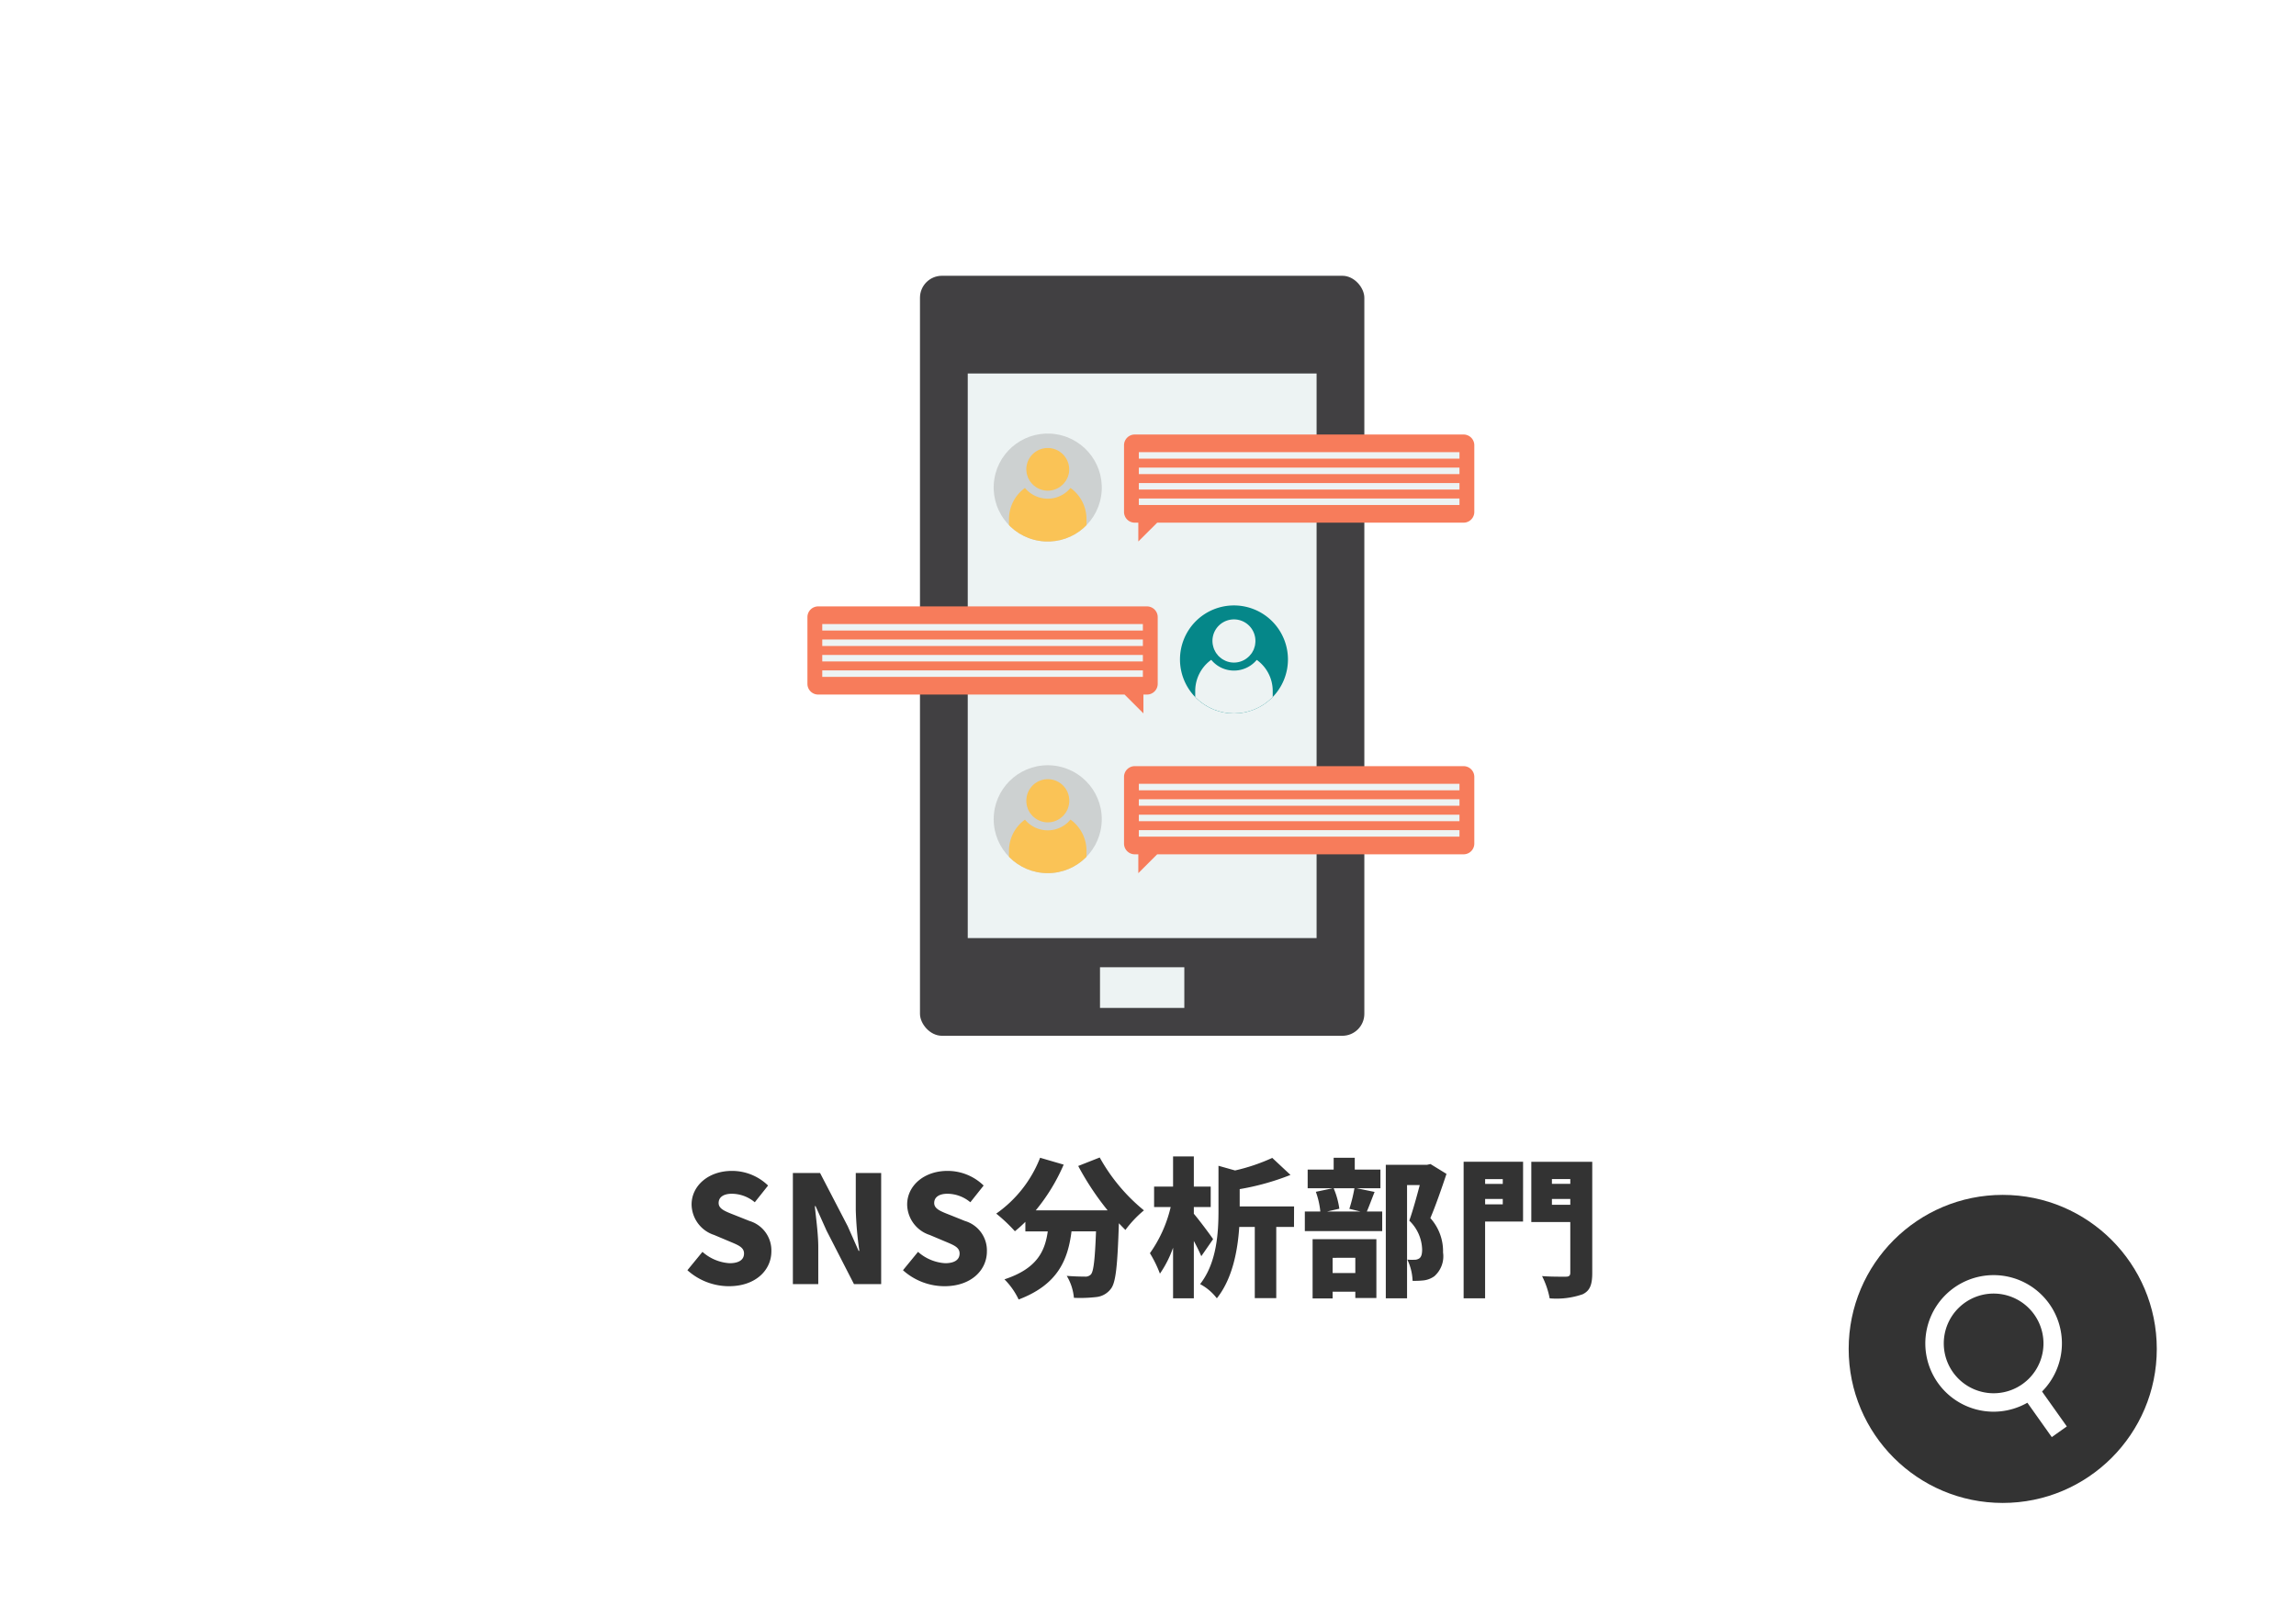 <svg xmlns="http://www.w3.org/2000/svg" xmlns:xlink="http://www.w3.org/1999/xlink" width="245.91" height="173.174" viewBox="0 0 245.91 173.174"><defs><style>.a{fill:#cdd1d1;}.b{fill:#058789;}.c{fill:#fff;}.d{fill:#333;}.e{fill:#414042;}.f{fill:#edf3f3;}.g{fill:#f77c5b;}.h{clip-path:url(#c);}.i{fill:#fac356;}.j{clip-path:url(#d);}.k{clip-path:url(#e);}.l{filter:url(#a);}</style><filter id="a" x="0" y="0" width="245.91" height="173.174" filterUnits="userSpaceOnUse"><feOffset input="SourceAlpha"/><feGaussianBlur stdDeviation="5" result="b"/><feFlood flood-opacity="0.161"/><feComposite operator="in" in2="b"/><feComposite in="SourceGraphic"/></filter><clipPath id="c"><ellipse class="a" cx="5.788" cy="5.779" rx="5.788" ry="5.779"/></clipPath><clipPath id="d"><ellipse class="a" cx="5.781" cy="5.79" rx="5.781" ry="5.79" transform="translate(0 11.409) rotate(-80.783)"/></clipPath><clipPath id="e"><path class="b" d="M5.784,0A5.784,5.784,0,1,1,0,5.784,5.795,5.795,0,0,1,5.784,0Z" transform="translate(0 8.173) rotate(-45)"/></clipPath></defs><g transform="translate(-732.757 -782.137)"><g class="l" transform="matrix(1, 0, 0, 1, 732.76, 782.14)"><rect class="c" width="215.91" height="143.174" rx="15" transform="translate(15 15)"/></g><path class="d" d="M5.072.224C7.952.224,9.616-1.52,9.616-3.5A3.291,3.291,0,0,0,7.264-6.768L5.776-7.36C4.72-7.776,3.968-8.032,3.968-8.688c0-.64.544-.992,1.424-.992a3.872,3.872,0,0,1,2.448.912L9.264-10.56a5.54,5.54,0,0,0-3.872-1.568c-2.528,0-4.32,1.6-4.32,3.6A3.486,3.486,0,0,0,3.488-5.264l1.52.64c1.024.432,1.68.656,1.68,1.344,0,.64-.5,1.04-1.552,1.04a4.813,4.813,0,0,1-2.9-1.216L.624-1.488A6.662,6.662,0,0,0,5.072.224ZM11.92,0h2.72V-3.952c0-1.44-.24-3.072-.368-4.4h.08L15.52-5.744,18.464,0h2.912V-11.9h-2.72v3.936a37.53,37.53,0,0,0,.384,4.4h-.08l-1.168-2.64-2.96-5.7H11.92ZM28.16.224C31.04.224,32.7-1.52,32.7-3.5a3.291,3.291,0,0,0-2.352-3.264L28.864-7.36c-1.056-.416-1.808-.672-1.808-1.328,0-.64.544-.992,1.424-.992a3.872,3.872,0,0,1,2.448.912l1.424-1.792a5.54,5.54,0,0,0-3.872-1.568c-2.528,0-4.32,1.6-4.32,3.6a3.486,3.486,0,0,0,2.416,3.264l1.52.64c1.024.432,1.68.656,1.68,1.344,0,.64-.5,1.04-1.552,1.04a4.813,4.813,0,0,1-2.9-1.216L23.712-1.488A6.662,6.662,0,0,0,28.16.224Zm14.32-12.88A29.849,29.849,0,0,0,45.632-7.9h-7.7a20.281,20.281,0,0,0,2.992-4.9L38.4-13.536a13.151,13.151,0,0,1-4.7,5.984,17.291,17.291,0,0,1,2,1.888,13,13,0,0,0,1.12-1.008v1.024h2.4c-.3,2.112-1.136,3.984-4.64,5.136a7.673,7.673,0,0,1,1.52,2.16c4.224-1.6,5.28-4.272,5.664-7.3h2.624c-.112,2.96-.256,4.288-.544,4.608a.788.788,0,0,1-.64.24c-.4,0-1.152-.016-1.952-.08a5.508,5.508,0,0,1,.768,2.352,14.953,14.953,0,0,0,2.368-.08,2.226,2.226,0,0,0,1.6-.9c.528-.672.7-2.512.848-7.008.24.256.48.5.7.72A11.813,11.813,0,0,1,49.52-7.9a19.543,19.543,0,0,1-4.736-5.664Zm14.448,7.84c-.272-.416-1.5-2.064-2.064-2.72v-.72h1.808v-2.192H54.864V-13.68H52.64v3.232H50.608v2.192h1.776A14.013,14.013,0,0,1,50.16-3.312,12.632,12.632,0,0,1,51.232-1.12,11.578,11.578,0,0,0,52.64-3.9V1.52h2.224V-4.624c.32.592.608,1.184.8,1.632ZM65.6-8.32H59.776v-1.856a26.993,26.993,0,0,0,5.44-1.52L63.264-13.52a20.276,20.276,0,0,1-3.984,1.344l-1.776-.5V-7.92c0,2.368-.16,5.6-1.968,7.92a5.5,5.5,0,0,1,1.792,1.52c1.7-2.128,2.24-5.184,2.4-7.648h1.664V1.5h2.3V-6.128h1.9Zm6.56,5.5v1.632H69.728V-2.816ZM67.584,1.536h2.144V.816H72.16v.672h2.256v-6.3H67.584Zm4.48-11.808a15.9,15.9,0,0,1-.544,2.208l1.2.288h-3.6l1.328-.3a8.7,8.7,0,0,0-.608-2.192Zm.224,0h2.56v-2H72.1v-1.264H69.84v1.264H67.056v2h2.7l-1.824.384a8.709,8.709,0,0,1,.48,2.112H66.752v2.1H75.04v-2.1H73.392c.24-.544.512-1.3.832-2.1Zm7.92-2.592-.352.08H75.424V1.52H77.7V-10.608h1.36c-.32,1.216-.752,2.784-1.12,3.808a4.446,4.446,0,0,1,1.376,3.088c0,.528-.1.832-.336.976a.959.959,0,0,1-.528.128,5.687,5.687,0,0,1-.72-.016,5.652,5.652,0,0,1,.56,2.272,9.135,9.135,0,0,0,1.2-.048,2.464,2.464,0,0,0,1.136-.448,2.846,2.846,0,0,0,.928-2.544,5.3,5.3,0,0,0-1.36-3.68c.56-1.312,1.2-3.152,1.728-4.736Zm7.744,1.616v.512H86.064v-.512Zm-1.888,2.7V-9.12h1.888v.576Zm4.064-4.56H83.76V1.52h2.3V-6.7h4.064ZM93.216-8.5V-9.12h1.968V-8.5Zm1.968-2.752v.512H93.216v-.512ZM97.536-13.1H91.008v6.448h4.176v5.424c0,.32-.128.432-.464.432-.352,0-1.6.016-2.56-.064a8.957,8.957,0,0,1,.816,2.384,8.549,8.549,0,0,0,3.52-.432C97.28.72,97.536.08,97.536-1.2Z" transform="translate(805.757 919.696)"/><g transform="translate(930.757 910.137)"><circle class="d" cx="16.5" cy="16.5" r="16.5" transform="translate(0)"/><g transform="translate(8.21 8.596)"><path class="c" d="M380.324,293.028a7.315,7.315,0,1,1,7.313-7.316A7.324,7.324,0,0,1,380.324,293.028Zm0-12.654a5.339,5.339,0,1,0,5.338,5.339A5.345,5.345,0,0,0,380.324,280.374Z" transform="translate(-373.008 -278.398)"/><path class="c" d="M0,0H1.975V5.474H0Z" transform="translate(10.374 12.888) rotate(-35.373)"/></g></g><g transform="translate(819.235 811.679)"><g transform="translate(12.055 0)"><g transform="translate(0 0)"><rect class="e" width="47.593" height="81.415" rx="2.354"/></g><g transform="translate(5.116 10.467)"><rect class="f" width="37.362" height="60.481"/></g><g transform="translate(19.281 74.073)"><rect class="f" width="9.031" height="4.357"/></g></g><g transform="translate(33.909 52.532)"><g transform="translate(0)"><path class="g" d="M886.217,243.478v7.149a1.15,1.15,0,0,0,1.149,1.147h.382v2.018l2.021-2.018h32.817a1.149,1.149,0,0,0,1.148-1.147v-7.149a1.149,1.149,0,0,0-1.148-1.147H887.366A1.149,1.149,0,0,0,886.217,243.478Z" transform="translate(-886.217 -242.331)"/></g><g transform="translate(1.589 1.89)"><rect class="f" width="34.339" height="0.696"/><g transform="translate(0 1.655)"><rect class="f" width="34.339" height="0.696"/></g><g transform="translate(0 3.31)"><rect class="f" width="34.339" height="0.696"/></g><g transform="translate(0 4.964)"><rect class="f" width="34.339" height="0.696"/></g></g></g><g transform="translate(19.95 52.434)"><g transform="translate(0)"><ellipse class="a" cx="5.788" cy="5.779" rx="5.788" ry="5.779"/><g class="h"><g transform="translate(1.64 1.528)"><g transform="translate(0 4.293)"><path class="i" d="M871.158,252.4a3.131,3.131,0,0,1-2.434,1.152,3.164,3.164,0,0,1-2.44-1.146,4.1,4.1,0,0,0-1.711,3.341v2.391h8.3v-2.391A4.121,4.121,0,0,0,871.158,252.4Z" transform="translate(-864.573 -252.401)"/></g><g transform="translate(1.853)"><path class="i" d="M867.866,247.51c0,.024,0,.05.007.074a2.223,2.223,0,0,0,.084.282c.015.046.025.095.043.139a2.262,2.262,0,0,0,.133.257c.023.04.041.084.067.123a2.274,2.274,0,0,0,.2.25c.019.022.034.048.054.069l.011.01a2.316,2.316,0,0,0,.311.272c.01.007.019.017.03.024a2.28,2.28,0,0,0,1.324.425,2.334,2.334,0,0,0,.483-.052h0a2.3,2.3,0,0,0,.438-.143c.021-.01.041-.023.062-.033a2.256,2.256,0,0,0,.333-.19c.031-.021.056-.048.086-.07a2.243,2.243,0,0,0,.253-.222c.006-.006.015-.011.021-.018.039-.041.071-.091.107-.136s.094-.11.135-.171a2.381,2.381,0,0,0,.136-.249c.021-.043.047-.083.066-.128a2.229,2.229,0,0,0,.113-.364c0-.019.013-.037.017-.057a2.3,2.3,0,1,0-4.547-.458A2.246,2.246,0,0,0,867.866,247.51Z" transform="translate(-867.828 -244.846)"/></g></g></g></g></g><g transform="translate(33.909 17.005)"><g transform="translate(0 0)"><path class="g" d="M886.217,180.959v7.149a1.15,1.15,0,0,0,1.149,1.147h.382v2.017l2.021-2.017h32.817a1.149,1.149,0,0,0,1.148-1.147v-7.149a1.149,1.149,0,0,0-1.148-1.147H887.366A1.15,1.15,0,0,0,886.217,180.959Z" transform="translate(-886.217 -179.812)"/></g><g transform="translate(1.589 1.89)"><rect class="f" width="34.339" height="0.696"/><g transform="translate(0 1.655)"><rect class="f" width="34.339" height="0.696"/></g><g transform="translate(0 3.31)"><rect class="f" width="34.339" height="0.696"/></g><g transform="translate(0 4.964)"><rect class="f" width="34.339" height="0.696"/></g></g></g><g transform="translate(19.097 16.055)"><g transform="translate(0 0)"><ellipse class="a" cx="5.781" cy="5.79" rx="5.781" ry="5.79" transform="translate(0 11.409) rotate(-80.783)"/><g class="j" transform="translate(0 0)"><g transform="translate(2.493 2.378)"><g transform="translate(0 4.293)"><path class="i" d="M871.158,189.881a3.13,3.13,0,0,1-2.434,1.152,3.163,3.163,0,0,1-2.44-1.147,4.1,4.1,0,0,0-1.711,3.342v2.39h8.3v-2.39A4.122,4.122,0,0,0,871.158,189.881Z" transform="translate(-864.573 -189.881)"/></g><g transform="translate(1.853)"><path class="i" d="M867.866,184.99c0,.024,0,.05.007.074a2.223,2.223,0,0,0,.084.282c.015.047.025.095.043.14a2.2,2.2,0,0,0,.133.256c.023.041.041.084.067.123a2.218,2.218,0,0,0,.2.251c.019.022.034.048.054.069l.011.009a2.313,2.313,0,0,0,.311.272c.01.008.019.017.03.024a2.266,2.266,0,0,0,1.807.372h0a2.257,2.257,0,0,0,.438-.143c.021-.009.041-.023.062-.033a2.245,2.245,0,0,0,.333-.19c.031-.021.056-.048.086-.07a2.362,2.362,0,0,0,.253-.222c.006-.007.015-.011.021-.018.039-.042.071-.091.107-.136s.094-.11.135-.17a2.442,2.442,0,0,0,.136-.249c.021-.043.047-.084.066-.128a2.192,2.192,0,0,0,.113-.364c0-.019.013-.037.017-.056a2.3,2.3,0,0,0-4.154-1.741,2.277,2.277,0,0,0-.394,1.283A2.239,2.239,0,0,0,867.866,184.99Z" transform="translate(-867.828 -182.326)"/></g></g></g></g></g><g transform="translate(0 35.418)"><path class="g" d="M864.157,213.361v7.149a1.15,1.15,0,0,1-1.149,1.147h-.381v2.017l-2.021-2.017H827.789a1.15,1.15,0,0,1-1.149-1.147v-7.149a1.15,1.15,0,0,1,1.149-1.147h35.219A1.15,1.15,0,0,1,864.157,213.361Z" transform="translate(-826.64 -212.214)"/><g transform="translate(1.589 1.89)"><rect class="f" width="34.339" height="0.696"/><g transform="translate(0 1.655)"><rect class="f" width="34.339" height="0.696"/></g><g transform="translate(0 3.31)"><rect class="f" width="34.339" height="0.696"/></g><g transform="translate(0 4.964)"><rect class="f" width="34.339" height="0.696"/></g></g></g><g transform="translate(37.502 32.926)"><g transform="translate(0 0)"><path class="b" d="M5.784,0A5.784,5.784,0,1,1,0,5.784,5.795,5.795,0,0,1,5.784,0Z" transform="translate(0 8.173) rotate(-45)"/><g class="k" transform="translate(0)"><g transform="translate(4.038 3.921)"><g transform="translate(0 4.293)"><path class="f" d="M901.335,222.284a3.13,3.13,0,0,0,2.433,1.152,3.165,3.165,0,0,0,2.44-1.146,4.1,4.1,0,0,1,1.711,3.341v2.391h-8.3v-2.391A4.119,4.119,0,0,1,901.335,222.284Z" transform="translate(-899.624 -222.284)"/></g><g transform="translate(1.849)"><path class="f" d="M907.429,217.393c0,.024,0,.05-.008.074a2.219,2.219,0,0,1-.083.282c-.016.046-.025.095-.043.139a2.251,2.251,0,0,1-.133.257c-.023.04-.042.084-.067.123a2.271,2.271,0,0,1-.2.25c-.019.022-.034.048-.054.069l-.011.01a2.329,2.329,0,0,1-.311.272c-.01.007-.019.016-.03.024a2.28,2.28,0,0,1-1.324.424,2.33,2.33,0,0,1-.483-.052h0a2.279,2.279,0,0,1-.438-.143c-.021-.01-.041-.023-.062-.034a2.271,2.271,0,0,1-.333-.19c-.031-.021-.056-.048-.086-.071a2.283,2.283,0,0,1-.253-.221c-.006-.007-.015-.012-.021-.019-.039-.041-.071-.091-.106-.136s-.094-.11-.134-.171a2.329,2.329,0,0,1-.136-.249c-.021-.043-.048-.083-.066-.128a2.214,2.214,0,0,1-.113-.364c0-.019-.013-.037-.017-.057a2.3,2.3,0,1,1,4.547-.458A2.252,2.252,0,0,1,907.429,217.393Z" transform="translate(-902.872 -214.729)"/></g></g></g></g></g></g></g></svg>